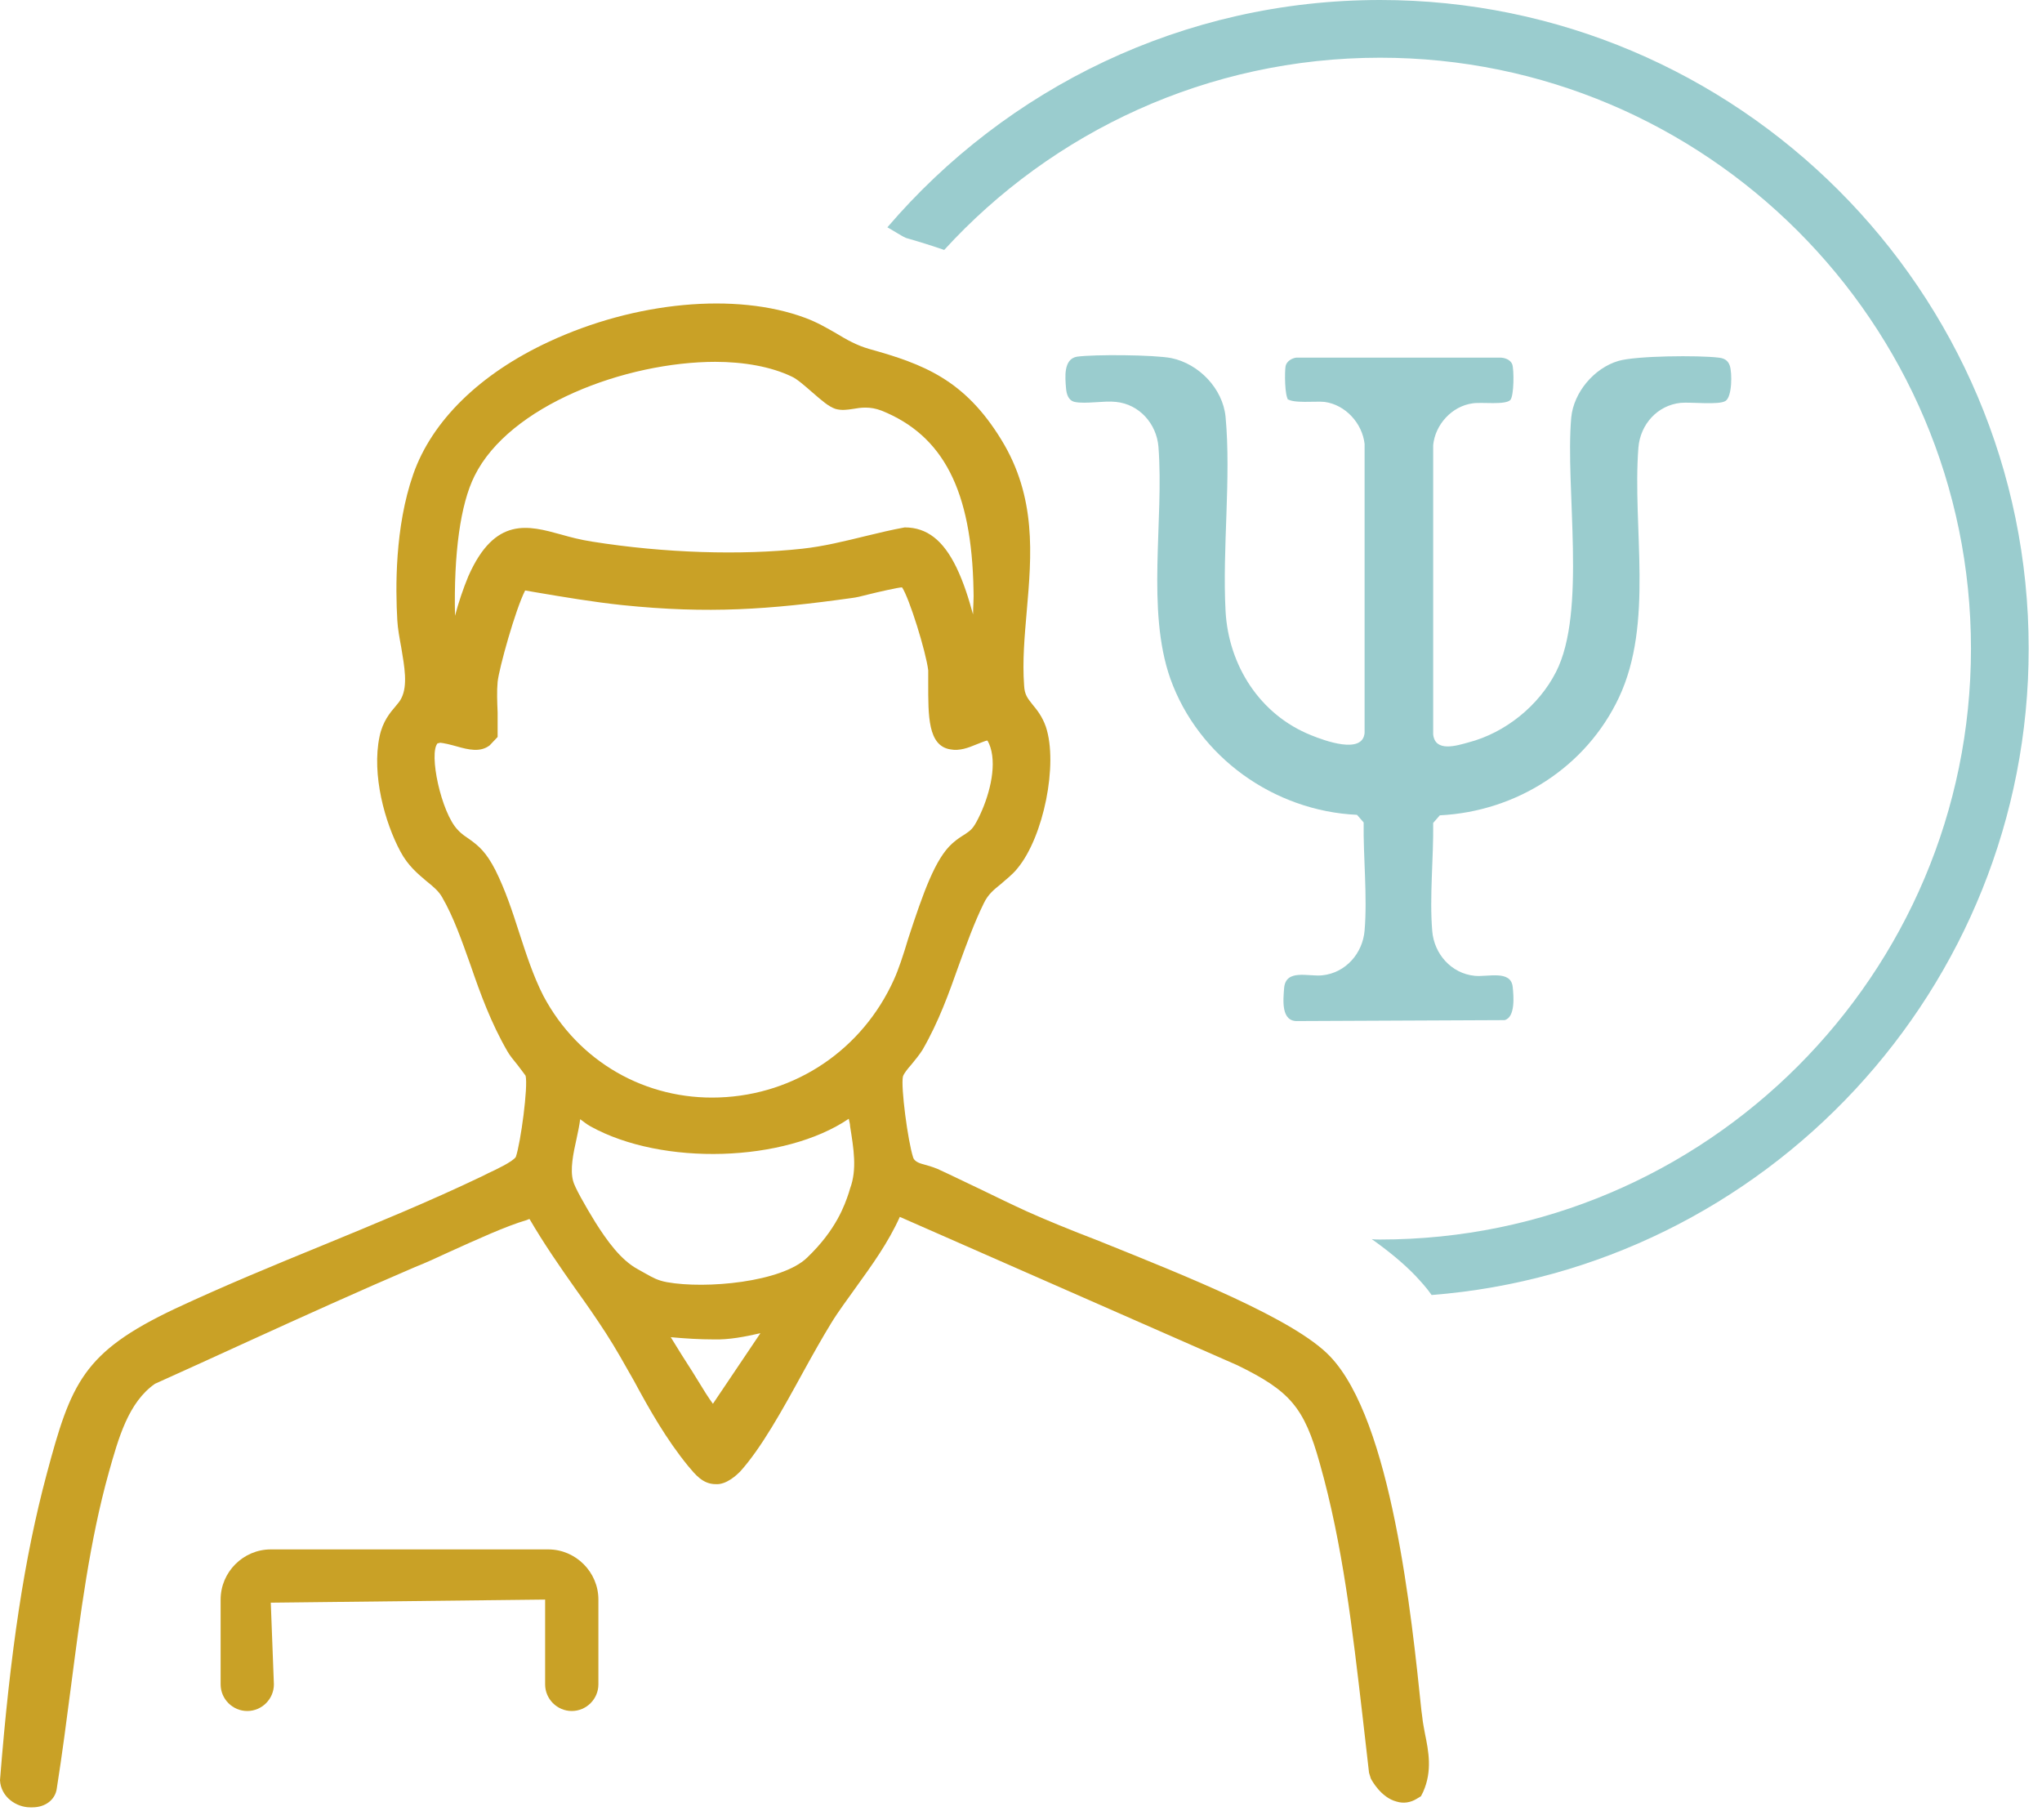 <?xml version="1.0" encoding="UTF-8"?> <svg xmlns="http://www.w3.org/2000/svg" width="46" height="41" viewBox="0 0 46 41" fill="none"><path d="M31.68 40.21C31.49 40.33 31.26 40.05 31.18 39.89C30.89 37.55 30.7 35.15 30.06 32.87C29.67 31.5 29.28 31.05 28 30.42L20.03 26.91C19.69 27.92 18.92 28.72 18.36 29.61C17.8 30.5 17.04 32.14 16.35 32.9C16.07 33.21 15.94 33.02 15.72 32.75C15.01 31.89 14.52 30.76 13.92 29.83C13.32 28.9 12.62 28.03 12.1 27.06C11.97 27.05 11.85 27.08 11.72 27.11C11 27.32 9.91 27.87 9.17 28.19C7.2 29.03 5.26 29.95 3.3 30.82C2.54 31.34 2.29 32.22 2.05 33.06C1.41 35.35 1.25 37.86 0.88 40.21C0.86 40.41 0.39 40.35 0.38 40.07C0.56 37.82 0.84 35.48 1.42 33.3C1.95 31.29 2.2 30.71 4.11 29.81C6.37 28.75 8.77 27.92 11.02 26.83C11.3 26.7 11.88 26.47 11.98 26.19C12.1 25.84 12.3 24.46 12.21 24.13C12.17 23.97 11.87 23.67 11.76 23.49C11.08 22.33 10.87 21.03 10.29 20.02C10.05 19.61 9.61 19.48 9.35 19C9.01 18.37 8.77 17.38 8.91 16.67C8.99 16.28 9.24 16.16 9.37 15.9C9.66 15.33 9.35 14.56 9.31 13.95C9.25 12.94 9.31 11.76 9.65 10.81C10.63 8.02 15.38 6.54 17.99 7.52C18.54 7.73 18.86 8.06 19.46 8.23C20.72 8.59 21.49 8.92 22.23 10.11C23.3 11.86 22.56 13.68 22.68 15.47C22.72 16.03 23.05 16.08 23.18 16.49C23.42 17.21 23.1 18.73 22.6 19.32C22.34 19.63 22.02 19.71 21.79 20.18C21.26 21.24 21.05 22.37 20.42 23.46C20.29 23.69 20.01 23.89 19.94 24.15C19.85 24.47 20.06 25.82 20.17 26.18C20.31 26.61 20.6 26.52 20.92 26.66C21.6 26.97 22.26 27.32 22.94 27.62C24.49 28.32 28.64 29.75 29.64 30.8C30.97 32.19 31.41 36.77 31.61 38.71C31.66 39.19 31.89 39.7 31.67 40.2L31.68 40.21ZM22.24 16.09C22.13 15.16 22.33 14.23 22.32 13.29C22.28 11.49 21.87 9.66 20.02 8.91C19.49 8.7 19.11 8.91 18.97 8.86C18.78 8.79 18.32 8.29 18.02 8.14C15.88 7.11 11.44 8.35 10.35 10.55C9.86 11.55 9.84 13.2 9.89 14.31C9.92 14.84 10.08 15.03 9.97 15.62C9.96 15.7 9.84 15.81 10 15.87C10.14 15.92 10.17 15.65 10.2 15.56C10.45 14.77 10.56 13.89 10.89 13.13C11.5 11.75 12.09 12.39 13.29 12.58C14.82 12.82 16.59 12.92 18.13 12.74C18.9 12.65 19.7 12.4 20.47 12.25C20.84 12.25 21.08 12.64 21.22 12.94C21.64 13.8 21.72 14.8 22.03 15.69C22.08 15.83 22.09 16.03 22.25 16.09H22.24ZM10.84 15.33C10.81 15.66 10.84 16.08 10.84 16.42C10.84 16.73 9.93 16.16 9.64 16.45C9.17 16.92 9.61 18.51 10.05 18.95C10.4 19.31 10.55 19.21 10.83 19.77C11.27 20.64 11.44 21.7 11.92 22.61C13.8 26.13 18.86 25.84 20.49 22.21C20.8 21.51 21.21 19.72 21.71 19.29C22.04 19.01 22.16 19.08 22.39 18.59C22.66 18.05 22.86 17.3 22.68 16.71C22.43 15.9 21.83 16.56 21.48 16.5C21.23 16.46 21.32 15.28 21.29 15.04C21.24 14.63 20.86 13.32 20.64 13C20.42 12.68 19.49 13.04 19.15 13.09C17.29 13.35 15.95 13.45 14.08 13.25C13.28 13.16 12.49 13.02 11.69 12.9C11.41 12.99 10.88 14.98 10.84 15.33ZM19.41 24.45C19.33 24.36 19 24.82 18.93 24.87C17.57 25.82 14.92 25.83 13.48 25.04C13.19 24.88 13.09 24.57 12.73 24.66C12.78 25.3 12.38 26.08 12.55 26.7C12.61 26.92 12.93 27.47 13.1 27.73C13.36 28.15 13.72 28.66 14.2 28.92C14.48 29.07 14.62 29.18 14.96 29.24C15.88 29.41 17.75 29.27 18.45 28.59C19.25 27.82 19.43 27.14 19.52 26.9C19.82 26.1 19.45 25.27 19.43 24.45H19.41ZM17.96 29.46C17.39 29.56 16.68 29.79 16.11 29.8C15.59 29.8 14.99 29.75 14.4 29.65C14.68 30.16 14.97 30.63 15.28 31.11C15.37 31.25 15.95 32.29 16.14 32.15L17.96 29.46Z" fill="#C9A126"></path><path d="M0.7 40.71H0.68C0.37 40.71 0.02 40.48 0 40.1C0.23 37.19 0.55 35.08 1.05 33.21C1.6 31.15 1.87 30.46 3.94 29.48C5.03 28.97 6.17 28.5 7.27 28.05C8.46 27.56 9.68 27.06 10.85 26.5L10.99 26.43C11.14 26.36 11.55 26.17 11.62 26.06C11.73 25.74 11.9 24.47 11.84 24.23C11.82 24.2 11.72 24.07 11.66 23.99C11.57 23.88 11.48 23.77 11.43 23.68C11.06 23.04 10.82 22.38 10.6 21.74C10.4 21.18 10.22 20.66 9.96 20.21C9.88 20.07 9.76 19.97 9.61 19.85C9.41 19.68 9.19 19.5 9.02 19.18C8.67 18.53 8.37 17.45 8.55 16.59C8.62 16.25 8.79 16.05 8.91 15.91C8.97 15.84 9.01 15.79 9.04 15.73C9.19 15.44 9.11 15.01 9.04 14.59C9 14.37 8.96 14.16 8.95 13.97C8.91 13.26 8.89 11.88 9.31 10.68C9.73 9.48 10.81 8.42 12.36 7.7C14.31 6.79 16.58 6.58 18.14 7.16C18.41 7.26 18.63 7.39 18.84 7.51C19.07 7.65 19.3 7.78 19.58 7.86C20.8 8.2 21.73 8.55 22.56 9.91C23.35 11.2 23.24 12.5 23.13 13.76C23.08 14.34 23.03 14.89 23.07 15.44C23.08 15.65 23.15 15.73 23.26 15.87C23.36 15.99 23.48 16.14 23.56 16.37C23.84 17.21 23.51 18.85 22.92 19.56C22.8 19.71 22.66 19.81 22.55 19.91C22.39 20.04 22.26 20.14 22.16 20.35C21.94 20.8 21.78 21.25 21.6 21.74C21.38 22.36 21.15 23.01 20.78 23.65C20.71 23.76 20.62 23.87 20.53 23.98C20.45 24.07 20.36 24.18 20.34 24.25C20.29 24.48 20.45 25.7 20.57 26.07C20.59 26.137 20.66 26.187 20.78 26.22C20.89 26.25 21 26.28 21.12 26.33C21.45 26.48 21.77 26.64 22.09 26.79C22.44 26.96 22.79 27.13 23.14 27.29C23.54 27.47 24.1 27.7 24.75 27.95C26.71 28.74 29.16 29.71 29.96 30.55C31.35 32 31.8 36.41 32.02 38.53L32.04 38.68C32.05 38.8 32.08 38.93 32.1 39.05C32.18 39.44 32.27 39.89 32.06 40.36L32.01 40.46L31.91 40.52C31.78 40.6 31.62 40.63 31.46 40.58C31.11 40.49 30.9 40.1 30.88 40.06L30.84 39.93C30.79 39.5 30.74 39.06 30.69 38.62C30.47 36.74 30.25 34.79 29.73 32.96C29.38 31.7 29.06 31.33 27.87 30.75L20.27 27.41C20.01 27.99 19.64 28.5 19.28 29C19.09 29.27 18.89 29.53 18.72 29.81C18.53 30.12 18.31 30.51 18.09 30.91C17.63 31.75 17.15 32.62 16.67 33.15C16.6 33.22 16.36 33.45 16.12 33.43C15.83 33.43 15.66 33.21 15.5 33.02C15.01 32.42 14.63 31.75 14.28 31.1C14.07 30.73 13.87 30.37 13.65 30.03C13.43 29.69 13.2 29.36 12.97 29.04C12.61 28.53 12.25 28.01 11.93 27.46C11.91 27.46 11.89 27.47 11.87 27.48C11.39 27.62 10.72 27.93 10.12 28.2C9.84 28.33 9.58 28.45 9.35 28.54C8.09 29.08 6.83 29.65 5.58 30.22C4.88 30.54 4.18 30.86 3.49 31.17C2.89 31.59 2.67 32.39 2.45 33.17C2.02 34.71 1.81 36.37 1.6 37.98C1.5 38.75 1.4 39.52 1.28 40.28C1.25 40.53 1.03 40.71 0.73 40.71H0.7ZM16.02 32.53C16.02 32.53 16.07 32.59 16.09 32.62C16.11 32.6 16.13 32.57 16.15 32.54H16.01L16.02 32.53ZM15.11 30.12C15.27 30.38 15.43 30.64 15.6 30.9L15.68 31.03C15.85 31.31 15.97 31.5 16.06 31.62L17.13 30.03C16.78 30.11 16.42 30.18 16.08 30.17C15.76 30.17 15.44 30.15 15.11 30.12ZM13.07 25.21C13.05 25.36 13.02 25.5 12.99 25.64C12.91 26 12.84 26.34 12.91 26.6C12.94 26.73 13.17 27.14 13.41 27.53C13.67 27.94 13.98 28.38 14.37 28.59L14.53 28.68C14.71 28.78 14.81 28.84 15.02 28.88C15.9 29.04 17.61 28.88 18.18 28.33C18.84 27.7 19.03 27.14 19.12 26.87L19.15 26.77C19.31 26.34 19.23 25.87 19.15 25.37C19.15 25.31 19.13 25.26 19.12 25.2C17.68 26.18 14.92 26.27 13.3 25.37C13.21 25.32 13.14 25.26 13.07 25.21ZM12.06 26.68C12.06 26.68 12.11 26.68 12.13 26.68H12.16C12.16 26.68 12.16 26.62 12.15 26.59C12.12 26.62 12.09 26.65 12.06 26.67V26.68ZM9.9 16.74C9.9 16.74 9.87 16.74 9.86 16.74C9.65 16.96 9.94 18.31 10.31 18.69C10.41 18.8 10.5 18.85 10.57 18.9C10.78 19.05 10.95 19.19 11.16 19.6C11.38 20.04 11.54 20.52 11.69 20.99C11.85 21.48 12.01 21.98 12.24 22.43C13.03 23.92 14.55 24.78 16.2 24.72C17.92 24.66 19.43 23.64 20.14 22.06C20.24 21.84 20.35 21.51 20.46 21.14C20.8 20.1 21.07 19.34 21.45 19C21.56 18.9 21.66 18.84 21.74 18.79C21.87 18.7 21.92 18.67 22.04 18.43C22.27 17.97 22.46 17.3 22.31 16.83C22.27 16.71 22.24 16.68 22.24 16.68C22.21 16.68 22.07 16.74 21.99 16.77C21.82 16.84 21.62 16.92 21.41 16.88C20.9 16.8 20.91 16.12 20.91 15.39C20.91 15.26 20.91 15.15 20.91 15.1C20.86 14.68 20.48 13.46 20.32 13.23C20.24 13.23 19.76 13.34 19.56 13.39C19.41 13.43 19.28 13.46 19.19 13.47C17.33 13.73 15.96 13.83 14.02 13.63C13.36 13.56 12.71 13.45 12.06 13.34L11.83 13.3C11.61 13.73 11.24 15.06 11.21 15.36C11.19 15.57 11.2 15.81 11.21 16.05C11.21 16.18 11.21 16.3 11.21 16.42V16.6L11.03 16.79C10.82 16.95 10.56 16.89 10.28 16.81C10.17 16.78 9.99 16.73 9.89 16.73L9.9 16.74ZM12.57 24.1C12.58 24.16 12.59 24.23 12.59 24.31H12.63C12.63 24.31 12.72 24.28 12.76 24.28C12.69 24.22 12.63 24.16 12.57 24.1ZM10.4 16.07C10.4 16.07 10.44 16.07 10.45 16.08C10.45 16.08 10.45 16.02 10.45 15.99C10.44 16.02 10.42 16.04 10.4 16.07ZM21.68 15.85C21.68 15.93 21.68 16.01 21.69 16.08C21.7 16.08 21.71 16.08 21.72 16.07C21.72 16.07 21.73 16.07 21.74 16.07C21.72 16.01 21.7 15.95 21.69 15.9C21.69 15.89 21.69 15.87 21.68 15.86V15.85ZM16.13 8.15C14.08 8.15 11.47 9.14 10.69 10.72C10.37 11.36 10.22 12.47 10.25 13.87C10.33 13.57 10.43 13.27 10.55 12.98C11.15 11.62 11.91 11.84 12.64 12.04C12.85 12.1 13.08 12.16 13.34 12.2C14.97 12.46 16.7 12.51 18.07 12.36C18.54 12.31 19.03 12.19 19.52 12.07C19.81 12 20.1 11.93 20.38 11.88C20.89 11.88 21.25 12.18 21.54 12.77C21.71 13.12 21.82 13.48 21.92 13.84C21.92 13.66 21.94 13.47 21.93 13.29C21.89 11.05 21.25 9.81 19.86 9.25C19.6 9.15 19.39 9.18 19.22 9.21C19.09 9.23 18.96 9.25 18.82 9.21C18.67 9.16 18.52 9.03 18.29 8.83C18.14 8.7 17.95 8.53 17.83 8.48C17.37 8.26 16.76 8.15 16.1 8.15H16.13Z" fill="#C9A126"></path><path d="M31.09 0C26.65 0 22.67 1.99 19.99 5.12C20.07 5.17 20.15 5.21 20.21 5.25C20.28 5.29 20.34 5.33 20.41 5.36C20.69 5.44 20.98 5.53 21.27 5.63C23.7 2.97 27.21 1.3 31.09 1.3C38.43 1.3 44.4 7.27 44.4 14.61C44.4 21.95 38.43 27.92 31.09 27.92C31.03 27.92 30.96 27.92 30.9 27.91C31.28 28.18 31.61 28.45 31.88 28.73C32.01 28.87 32.14 29.01 32.25 29.17C39.76 28.58 45.7 22.27 45.7 14.61C45.7 6.55 39.14 0 31.09 0Z" fill="#9ACCCE"></path><path d="M29.024 9.01C28.938 8.924 28.938 8.377 28.96 8.248C28.981 8.141 29.099 8.066 29.206 8.055H33.787C33.894 8.055 34.023 8.098 34.066 8.205C34.108 8.323 34.108 8.913 34.023 9.01C33.905 9.128 33.379 9.053 33.175 9.085C32.703 9.149 32.328 9.568 32.285 10.029V16.541C32.328 16.949 32.81 16.798 33.079 16.723C33.905 16.509 34.666 15.897 35.052 15.136C35.749 13.773 35.256 11.005 35.395 9.407C35.449 8.838 35.91 8.291 36.457 8.13C36.854 8.012 38.27 8.001 38.71 8.055C38.828 8.066 38.925 8.109 38.967 8.237C39.021 8.398 39.021 8.935 38.871 9.031C38.721 9.128 38.099 9.053 37.863 9.074C37.337 9.128 36.951 9.557 36.908 10.083C36.769 11.896 37.262 14.031 36.468 15.715C35.728 17.281 34.162 18.279 32.435 18.365L32.285 18.536C32.296 19.32 32.199 20.199 32.264 20.972C32.306 21.487 32.693 21.927 33.218 21.98C33.508 22.012 34.033 21.841 34.076 22.227C34.098 22.431 34.141 22.913 33.894 22.978L29.239 22.999C28.852 23.021 28.906 22.527 28.928 22.248C28.971 21.819 29.475 22.002 29.786 21.969C30.311 21.916 30.697 21.476 30.74 20.961C30.805 20.189 30.708 19.309 30.719 18.526L30.569 18.354C28.702 18.268 26.997 17.056 26.364 15.286C25.817 13.73 26.225 11.713 26.096 10.061C26.053 9.546 25.667 9.106 25.141 9.053C24.873 9.021 24.455 9.106 24.208 9.053C24.069 9.021 24.026 8.881 24.015 8.752C23.994 8.506 23.951 8.087 24.262 8.034C24.659 7.98 25.999 7.991 26.386 8.066C27.008 8.194 27.544 8.752 27.608 9.385C27.737 10.769 27.533 12.357 27.608 13.762C27.673 14.985 28.381 16.101 29.539 16.562C29.829 16.68 30.697 17.002 30.74 16.509V9.997C30.687 9.535 30.311 9.117 29.839 9.053C29.646 9.031 29.11 9.096 28.992 8.978L29.024 9.01Z" fill="#9ACCCE"></path><path d="M12.88 38.54C12.55 38.54 12.28 38.27 12.28 37.94V36.03L6.1 36.1L6.17 37.94C6.17 38.27 5.9 38.54 5.57 38.54C5.24 38.54 4.97 38.27 4.97 37.94V36.03C4.97 35.41 5.48 34.9 6.1 34.9H12.35C12.97 34.9 13.48 35.41 13.48 36.03V37.94C13.48 38.27 13.21 38.54 12.88 38.54Z" fill="#C9A126"></path></svg> 